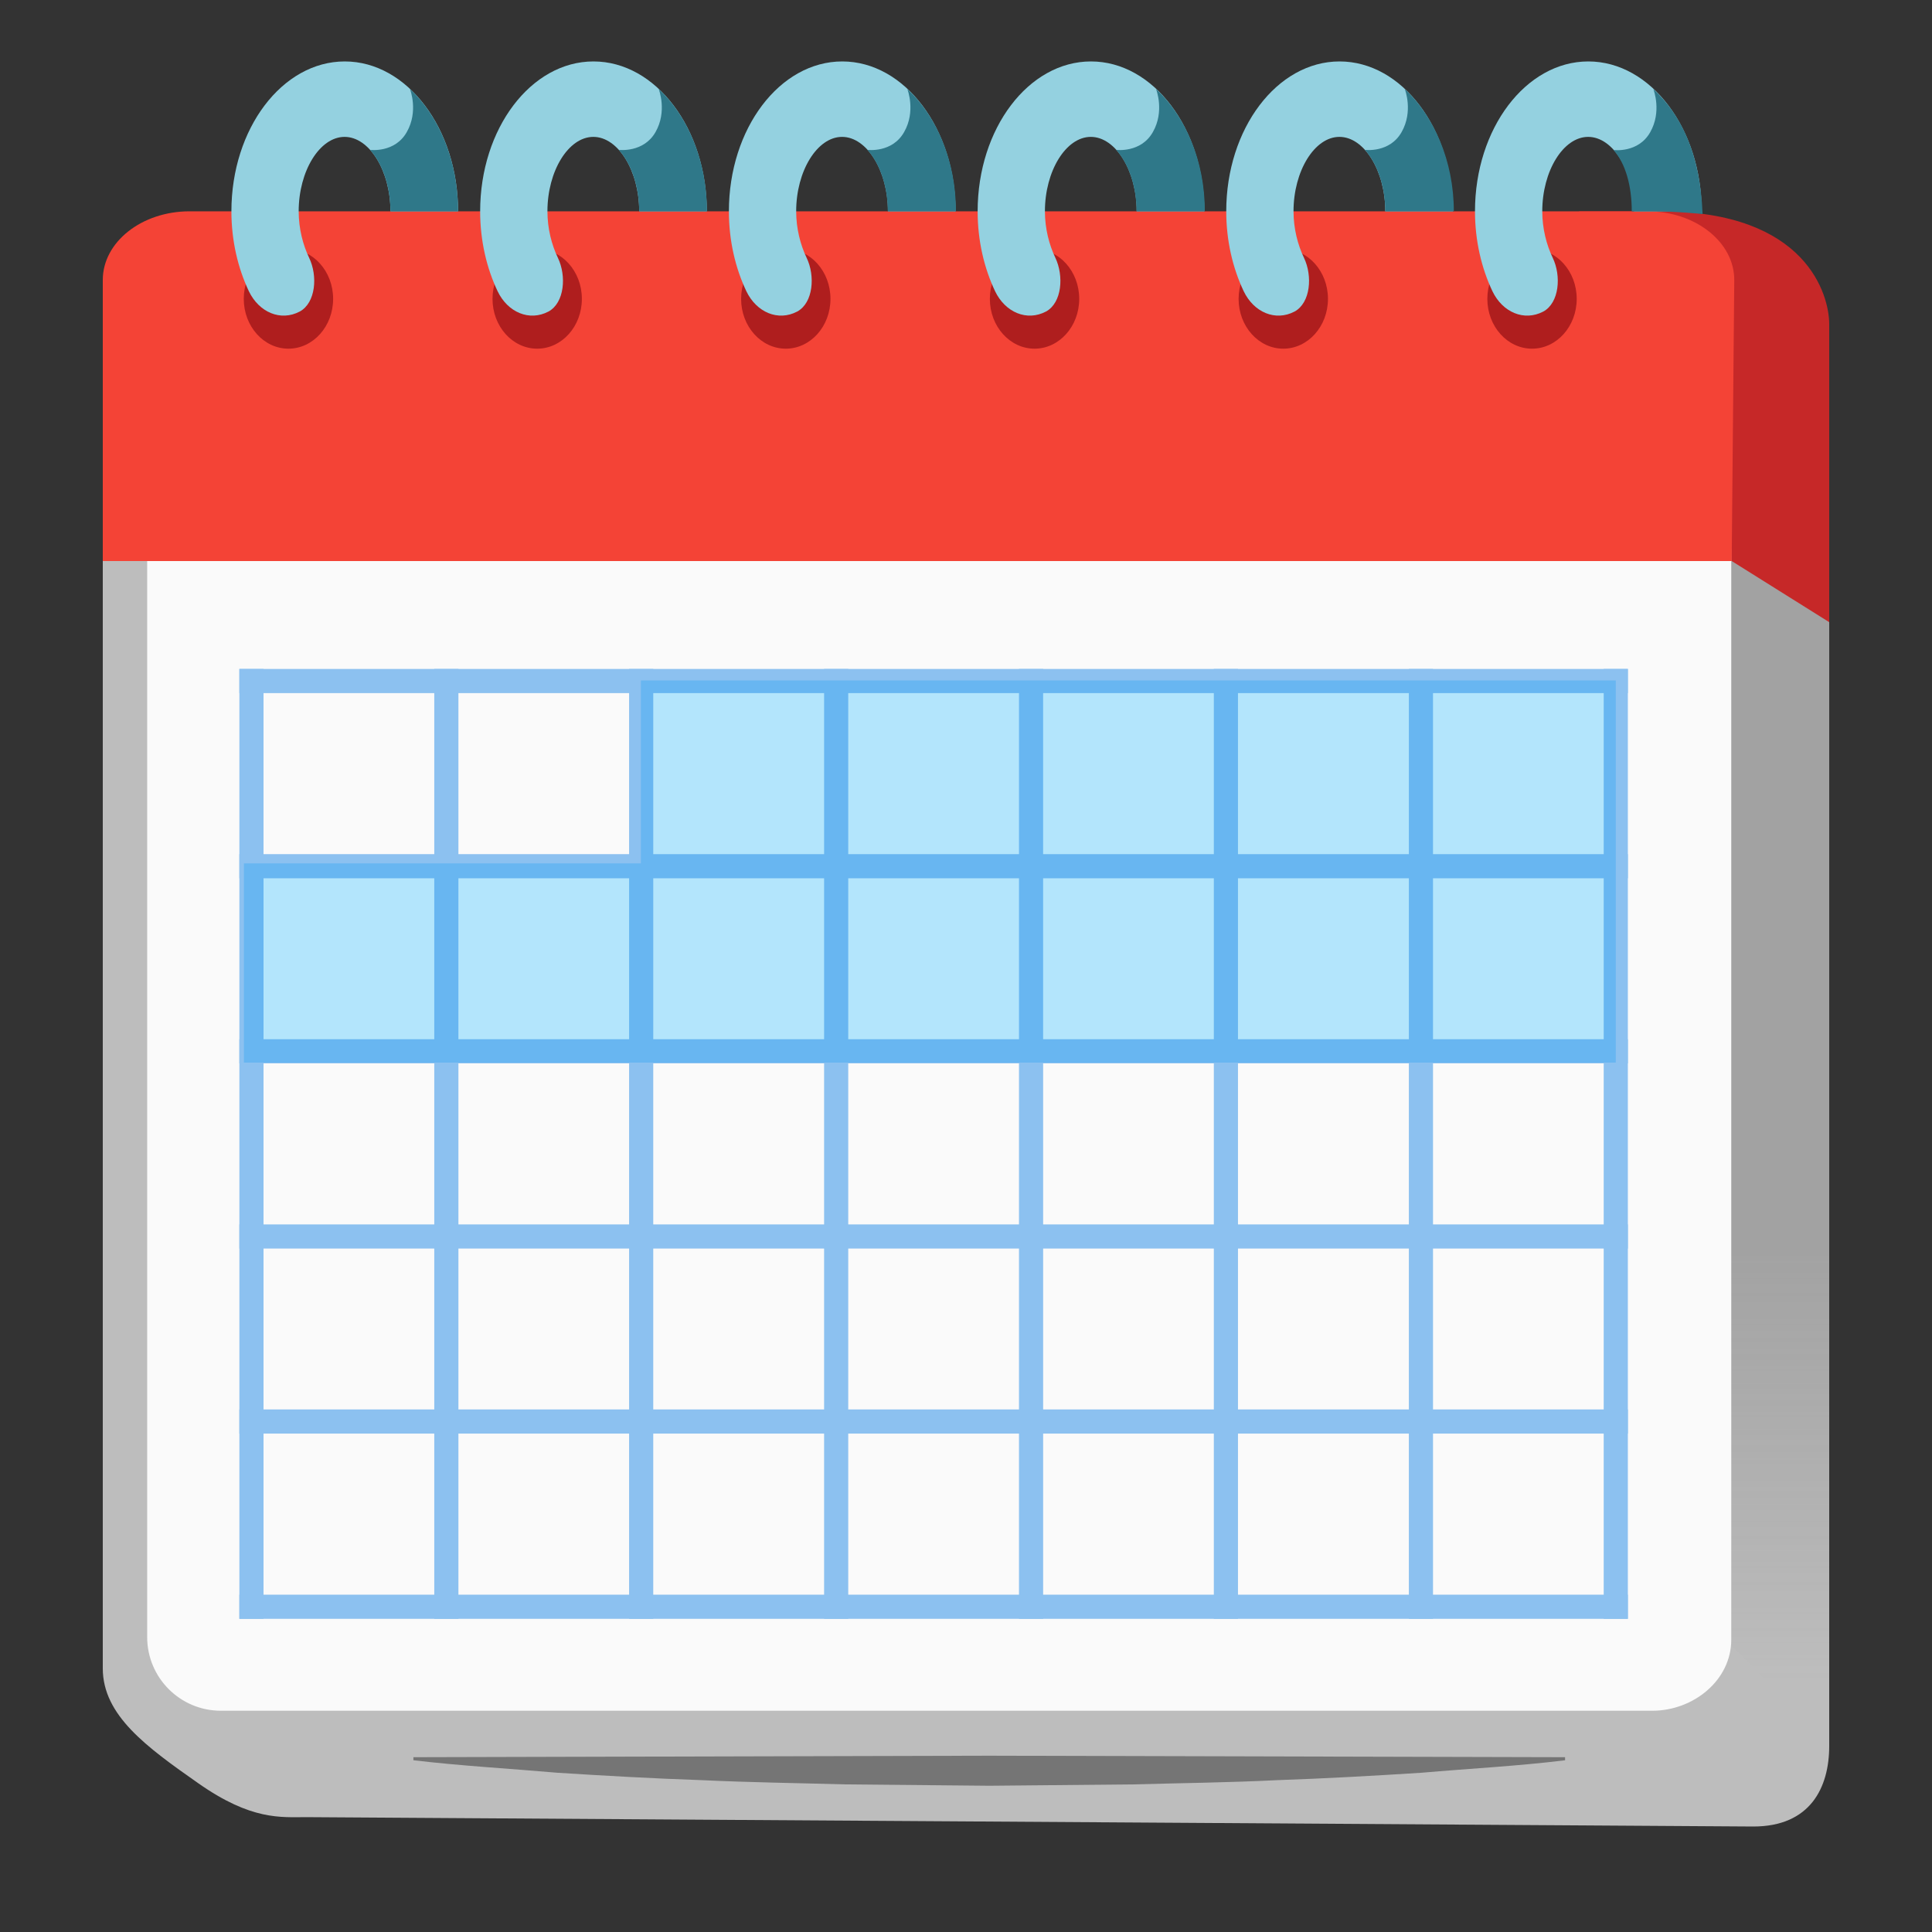 <svg width="40" height="40" viewBox="0 0 40 40" fill="none" xmlns="http://www.w3.org/2000/svg">
<rect x="0" y="0" width="40" height="40" fill="#333333" stroke="none"/>
<path d="M2.128 11.094V34.541C2.128 35.516 3.034 36.169 4.103 36.919C5.206 37.694 5.816 37.622 6.344 37.622L36.3 37.816C37.478 37.816 37.872 37.013 37.872 36.147V11.094H2.128Z" fill="#BDBDBD"/>
<path opacity="0.29" d="M37.872 36.144L35.284 33.484V11.094L37.872 12.662V36.144Z" fill="url(#paint0_linear_77_506)"/>
<path d="M37.872 12.881L35.853 11.616L32.694 4.375C32.694 4.375 32.881 4.375 34.394 4.375C37.41 4.375 37.872 6.116 37.872 6.709V12.881Z" fill="#C62828"/>
<path d="M3.047 11.353V33.894C3.047 34.737 3.731 35.419 4.572 35.419H34.212C35.056 35.419 35.844 34.791 35.844 33.947V32.309V11.353H3.047Z" fill="#FAFAFA"/>
<path d="M35.853 11.616H2.128V5.797C2.128 5.013 2.931 4.375 3.925 4.375H34.109C35.106 4.375 35.913 5.016 35.906 5.806L35.853 11.616Z" fill="#F44336"/>
<path d="M32.409 36.444C31.416 36.566 30.422 36.616 29.428 36.703C28.434 36.766 27.441 36.822 26.447 36.856C25.453 36.906 24.459 36.916 23.466 36.944L20.484 36.972L17.503 36.944C16.509 36.916 15.516 36.903 14.522 36.856C13.528 36.822 12.534 36.766 11.541 36.703C10.547 36.616 9.553 36.562 8.559 36.444V36.381L20.481 36.35L32.403 36.381V36.444H32.409Z" fill="#757575"/>
<path d="M13.269 14.088V17.875H5.05V22H21.347H33.453V14.088H13.269Z" fill="#B3E5FC"/>
<path d="M5.972 7.219C6.483 7.219 6.897 6.757 6.897 6.188C6.897 5.618 6.483 5.156 5.972 5.156C5.461 5.156 5.047 5.618 5.047 6.188C5.047 6.757 5.461 7.219 5.972 7.219Z" fill="#AF1E1E"/>
<path d="M6.4 5.337C6.272 5.069 6.184 4.734 6.184 4.375C6.184 3.541 6.619 2.834 7.134 2.834C7.65 2.834 8.084 3.541 8.084 4.375H9.484C9.484 2.666 8.431 1.272 7.138 1.272C5.844 1.272 4.791 2.662 4.791 4.375C4.791 4.984 4.925 5.55 5.153 6.031C5.363 6.466 5.809 6.659 6.206 6.45C6.538 6.269 6.581 5.712 6.4 5.337Z" fill="#94D1E0"/>
<path d="M9.484 4.375C9.484 3.328 9.087 2.403 8.487 1.841C8.494 1.859 8.666 2.306 8.422 2.734C8.175 3.172 7.662 3.103 7.662 3.103C7.916 3.384 8.084 3.853 8.084 4.375H9.484Z" fill="#2F7889"/>
<path d="M11.122 7.219C11.633 7.219 12.047 6.757 12.047 6.188C12.047 5.618 11.633 5.156 11.122 5.156C10.611 5.156 10.197 5.618 10.197 6.188C10.197 6.757 10.611 7.219 11.122 7.219Z" fill="#AF1E1E"/>
<path d="M11.55 5.337C11.422 5.069 11.334 4.734 11.334 4.375C11.334 3.541 11.769 2.834 12.284 2.834C12.8 2.834 13.234 3.541 13.234 4.375H14.634C14.634 2.666 13.581 1.272 12.287 1.272C10.994 1.272 9.941 2.662 9.941 4.375C9.941 4.984 10.075 5.55 10.303 6.031C10.512 6.466 10.959 6.659 11.356 6.45C11.688 6.269 11.731 5.712 11.55 5.337Z" fill="#94D1E0"/>
<path d="M13.637 1.841C13.644 1.859 13.816 2.306 13.572 2.734C13.325 3.169 12.812 3.103 12.812 3.103C13.066 3.384 13.234 3.853 13.234 4.375H14.637C14.637 3.328 14.238 2.403 13.637 1.841Z" fill="#2F7889"/>
<path d="M16.269 7.219C16.78 7.219 17.194 6.757 17.194 6.188C17.194 5.618 16.78 5.156 16.269 5.156C15.758 5.156 15.344 5.618 15.344 6.188C15.344 6.757 15.758 7.219 16.269 7.219Z" fill="#AF1E1E"/>
<path d="M16.7 5.337C16.572 5.069 16.484 4.734 16.484 4.375C16.484 3.541 16.919 2.834 17.434 2.834C17.95 2.834 18.384 3.541 18.384 4.375H19.784C19.784 2.666 18.731 1.272 17.438 1.272C16.144 1.272 15.091 2.662 15.091 4.375C15.091 4.984 15.225 5.55 15.453 6.031C15.663 6.466 16.109 6.659 16.506 6.45C16.838 6.269 16.881 5.712 16.7 5.337Z" fill="#94D1E0"/>
<path d="M18.785 1.841C18.791 1.859 18.963 2.306 18.719 2.734C18.472 3.172 17.959 3.103 17.959 3.103C18.213 3.384 18.381 3.853 18.381 4.375H19.791C19.794 3.328 19.388 2.403 18.785 1.841Z" fill="#2F7889"/>
<path d="M21.419 7.219C21.93 7.219 22.344 6.757 22.344 6.188C22.344 5.618 21.93 5.156 21.419 5.156C20.908 5.156 20.494 5.618 20.494 6.188C20.494 6.757 20.908 7.219 21.419 7.219Z" fill="#AF1E1E"/>
<path d="M21.85 5.337C21.722 5.069 21.634 4.734 21.634 4.375C21.634 3.541 22.069 2.834 22.584 2.834C23.1 2.834 23.534 3.541 23.534 4.375H24.934C24.934 2.666 23.881 1.272 22.587 1.272C21.294 1.272 20.241 2.662 20.241 4.375C20.241 4.984 20.375 5.55 20.603 6.031C20.812 6.466 21.259 6.659 21.656 6.45C21.988 6.269 22.028 5.712 21.85 5.337Z" fill="#94D1E0"/>
<path d="M23.934 1.841C23.941 1.859 24.113 2.306 23.869 2.734C23.622 3.172 23.109 3.103 23.109 3.103C23.363 3.384 23.531 3.853 23.531 4.375H24.944C24.947 3.328 24.538 2.403 23.934 1.841Z" fill="#2F7889"/>
<path d="M26.569 7.219C27.08 7.219 27.494 6.757 27.494 6.188C27.494 5.618 27.08 5.156 26.569 5.156C26.058 5.156 25.644 5.618 25.644 6.188C25.644 6.757 26.058 7.219 26.569 7.219Z" fill="#AF1E1E"/>
<path d="M26.997 5.337C26.869 5.069 26.781 4.734 26.781 4.375C26.781 3.541 27.216 2.834 27.731 2.834C28.247 2.834 28.681 3.541 28.681 4.375H30.081C30.081 2.666 29.028 1.272 27.734 1.272C26.441 1.272 25.388 2.662 25.388 4.375C25.388 4.984 25.522 5.55 25.75 6.031C25.959 6.466 26.406 6.659 26.803 6.45C27.134 6.269 27.178 5.712 26.997 5.337Z" fill="#94D1E0"/>
<path d="M29.084 1.841C29.091 1.859 29.262 2.306 29.019 2.734C28.772 3.172 28.259 3.103 28.259 3.103C28.512 3.384 28.681 3.853 28.681 4.375H30.1C30.1 3.328 29.684 2.403 29.084 1.841Z" fill="#2F7889"/>
<path d="M31.719 7.219C32.23 7.219 32.644 6.757 32.644 6.188C32.644 5.618 32.23 5.156 31.719 5.156C31.208 5.156 30.794 5.618 30.794 6.188C30.794 6.757 31.208 7.219 31.719 7.219Z" fill="#AF1E1E"/>
<path d="M32.147 5.337C32.019 5.069 31.931 4.734 31.931 4.375C31.931 3.541 32.366 2.834 32.881 2.834C33.397 2.834 33.831 3.541 33.831 4.375H35.231C35.231 2.666 34.178 1.272 32.884 1.272C31.591 1.272 30.538 2.662 30.538 4.375C30.538 4.984 30.672 5.55 30.9 6.031C31.109 6.466 31.556 6.659 31.953 6.45C32.284 6.269 32.328 5.712 32.147 5.337Z" fill="#94D1E0"/>
<path d="M35.25 4.431C35.203 3.175 34.797 2.369 34.231 1.844C34.237 1.863 34.409 2.309 34.166 2.737C33.919 3.175 33.406 3.106 33.406 3.106C33.659 3.388 33.784 3.856 33.784 4.378H34.263C34.659 4.372 35.25 4.431 35.25 4.431Z" fill="#2F7889"/>
<g opacity="0.5">
<path d="M5.206 14.1V33.266" stroke="#1E88E5" stroke-width="0.5" stroke-miterlimit="10" stroke-linecap="square"/>
<path d="M9.241 14.1V33.266" stroke="#1E88E5" stroke-width="0.5" stroke-miterlimit="10" stroke-linecap="square"/>
<path d="M13.275 14.1V33.266" stroke="#1E88E5" stroke-width="0.5" stroke-miterlimit="10" stroke-linecap="square"/>
<path d="M17.312 14.1V33.266" stroke="#1E88E5" stroke-width="0.5" stroke-miterlimit="10" stroke-linecap="square"/>
<path d="M21.347 14.1V33.266" stroke="#1E88E5" stroke-width="0.5" stroke-miterlimit="10" stroke-linecap="square"/>
<path d="M25.381 14.1V33.266" stroke="#1E88E5" stroke-width="0.5" stroke-miterlimit="10" stroke-linecap="square"/>
<path d="M29.419 14.1V33.266" stroke="#1E88E5" stroke-width="0.5" stroke-miterlimit="10" stroke-linecap="square"/>
<path d="M33.453 14.1V33.266" stroke="#1E88E5" stroke-width="0.5" stroke-miterlimit="10" stroke-linecap="square"/>
<path d="M5.206 33.266H33.453" stroke="#1E88E5" stroke-width="0.5" stroke-miterlimit="10" stroke-linecap="square"/>
<path d="M5.206 29.431H33.453" stroke="#1E88E5" stroke-width="0.5" stroke-miterlimit="10" stroke-linecap="square"/>
<path d="M5.206 25.6H33.453" stroke="#1E88E5" stroke-width="0.5" stroke-miterlimit="10" stroke-linecap="square"/>
<path d="M5.206 21.766H33.453" stroke="#1E88E5" stroke-width="0.5" stroke-miterlimit="10" stroke-linecap="square"/>
<path d="M5.206 17.934H33.453" stroke="#1E88E5" stroke-width="0.5" stroke-miterlimit="10" stroke-linecap="square"/>
<path d="M5.206 14.1H33.453" stroke="#1E88E5" stroke-width="0.5" stroke-miterlimit="10" stroke-linecap="square"/>
</g>
<defs>
<linearGradient id="paint0_linear_77_506" x1="36.578" y1="21.447" x2="36.578" y2="34.797" gradientUnits="userSpaceOnUse">
<stop offset="0.337" stop-color="#616161"/>
<stop offset="1" stop-color="#616161" stop-opacity="0"/>
</linearGradient>
</defs>
</svg>

